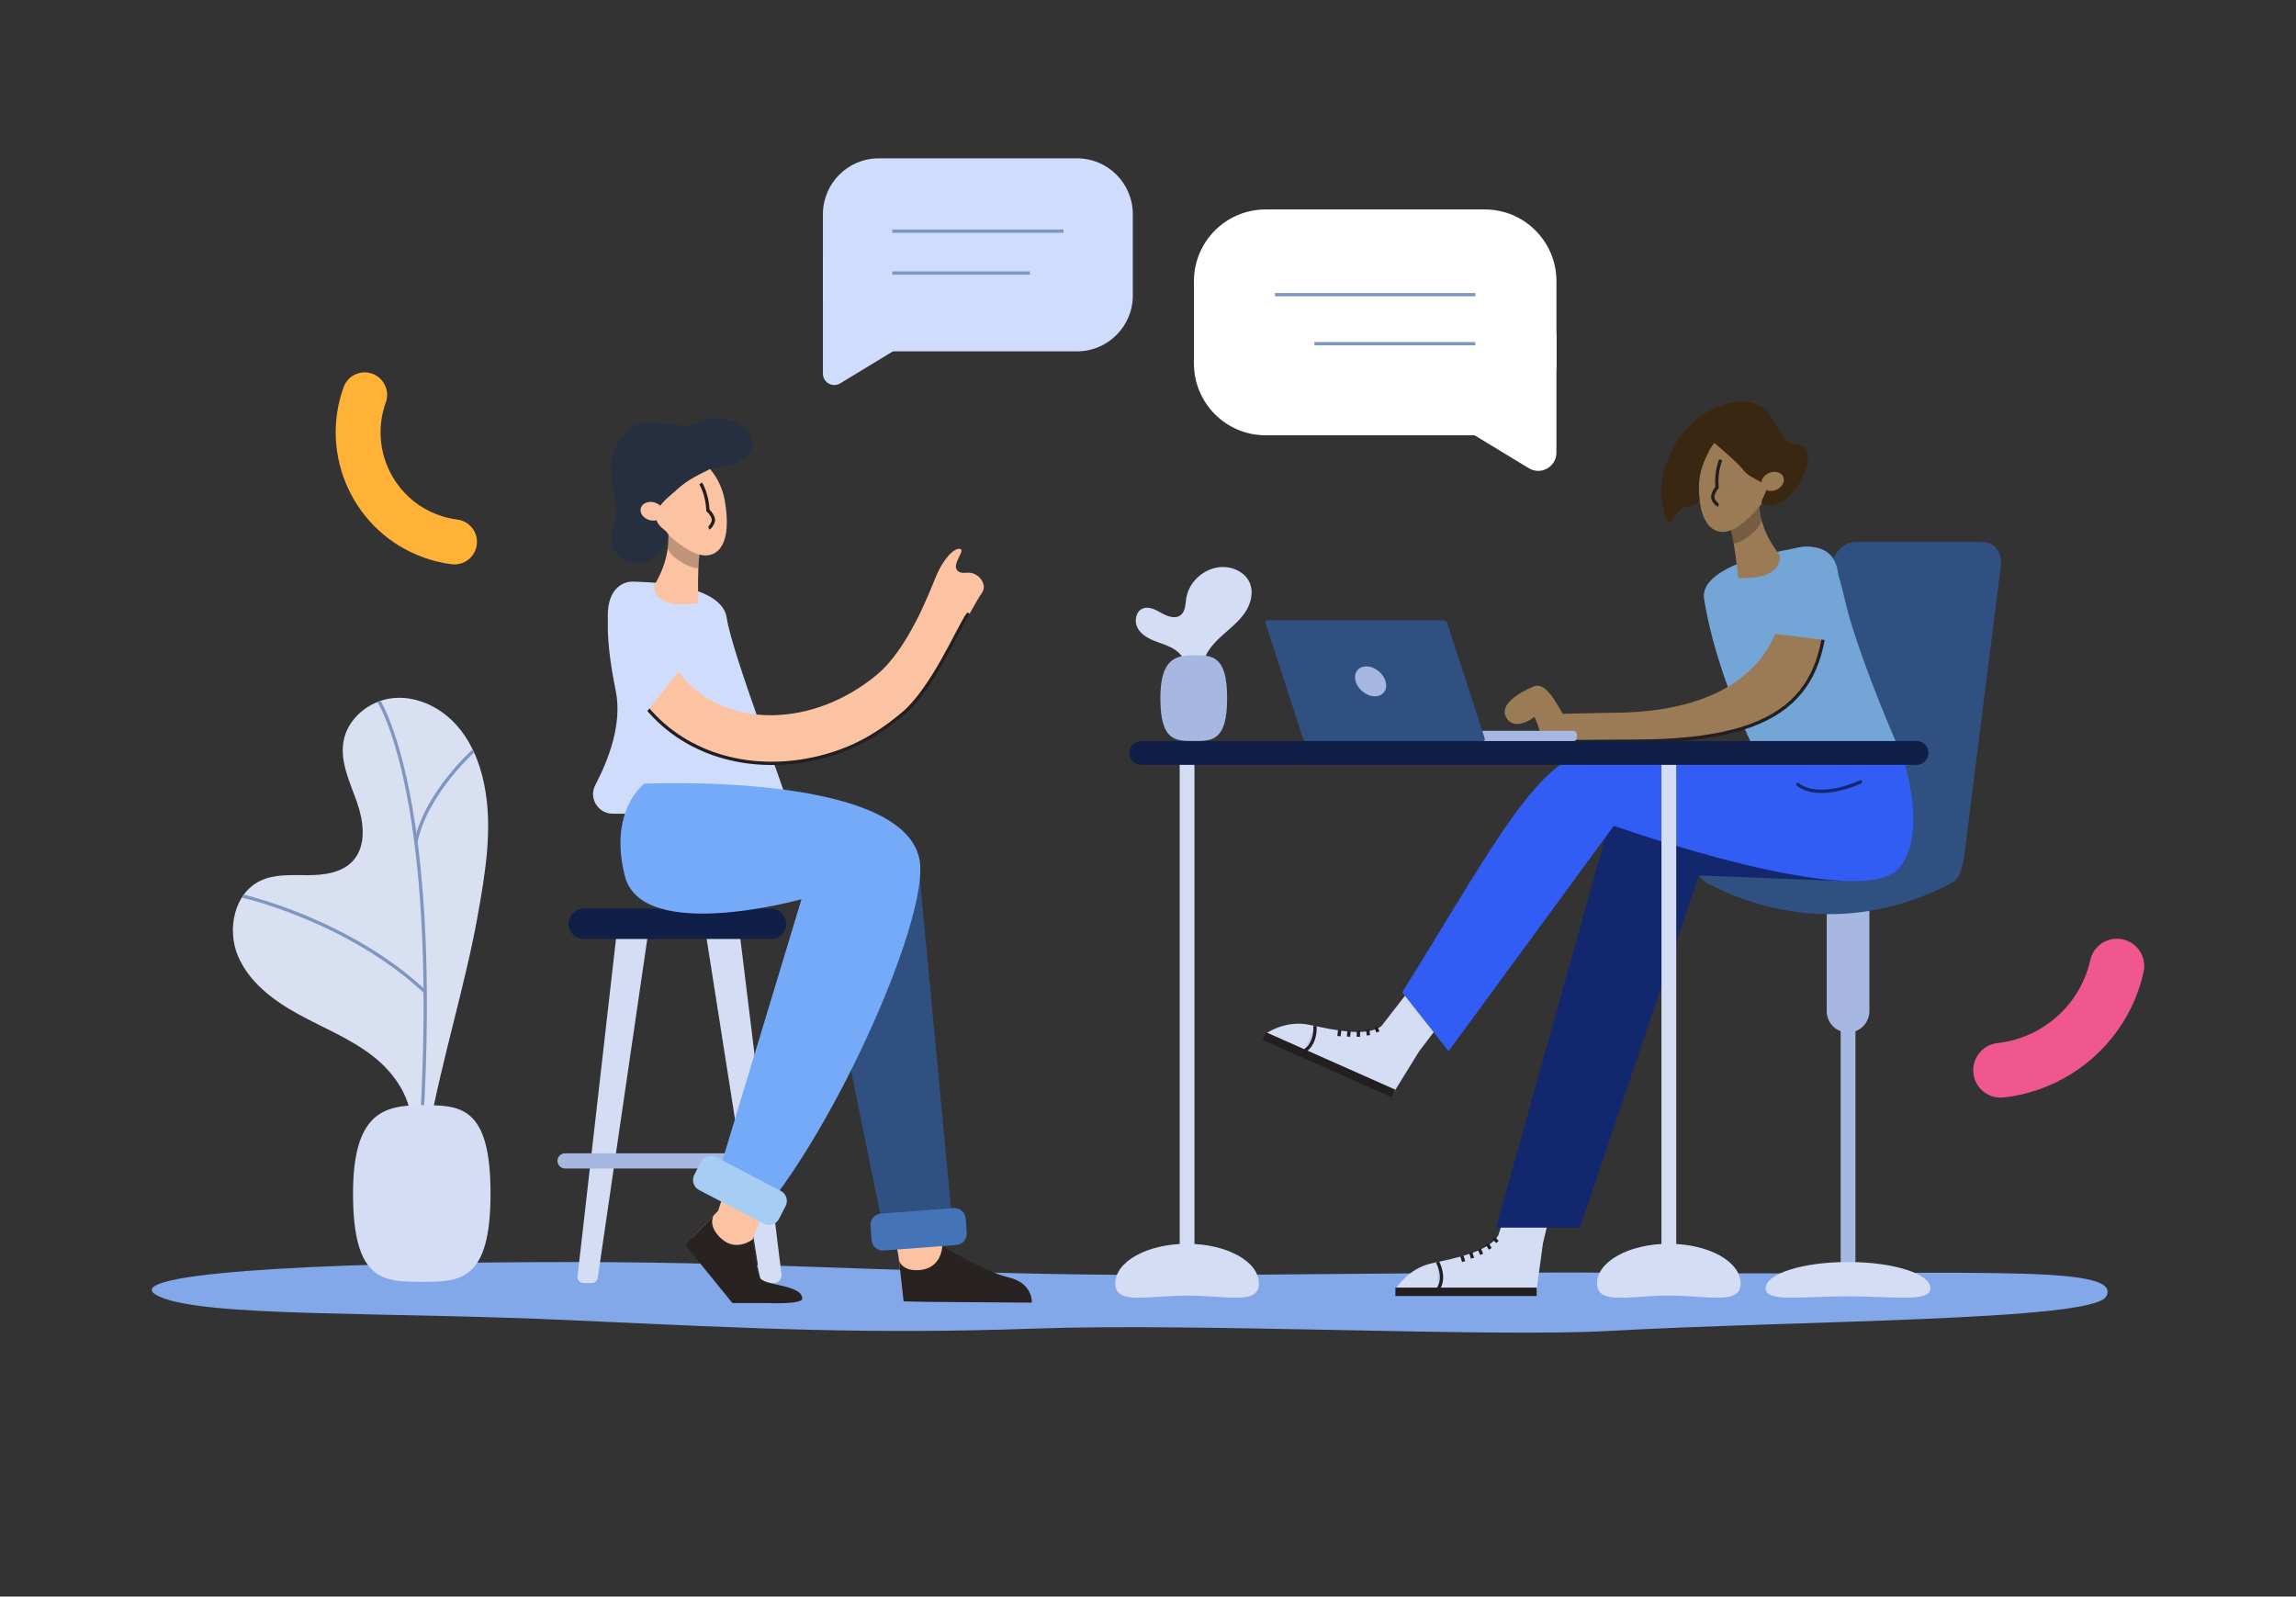 <svg width="696" height="484" viewBox="0 0 696 484" fill="none" xmlns="http://www.w3.org/2000/svg">
<rect x="0" y="0" width="696" height="484" fill="#333333" stroke="none"/>
<g clip-path="url(#clip0_732_34307)">
<path d="M638.427 393.086C634.189 400.45 545.476 400.282 487.595 403.483C451.565 405.468 363.585 401.004 313.82 402.761C264.067 404.505 230.642 402.881 173.109 400.234C115.576 397.587 62.521 399.379 48.402 393.098C33.322 386.384 91.192 382.546 175.246 382.594C236.309 382.63 284.921 386.529 353.476 386.529C389.914 386.529 460.521 385.506 489.816 385.831C591.531 386.974 644.49 382.546 638.427 393.098V393.086Z" fill="#83A8EA"/>
<path d="M124.58 342.236C125.313 333.597 119.85 325.475 113.007 320.144C106.175 314.826 97.987 311.601 90.399 307.438C82.811 303.274 75.428 297.715 72.09 289.713C68.764 281.712 71.009 270.894 78.777 267.08C83.195 264.902 88.382 265.323 93.305 265.311C98.227 265.311 103.654 264.613 106.979 260.979C111.23 256.335 110.245 248.983 108.156 243.038C106.055 237.094 103.054 231.018 104.122 224.797C105.311 217.878 111.782 212.535 118.745 211.681C125.697 210.827 132.78 213.991 137.655 219.045C142.529 224.087 145.375 230.837 146.768 237.708C149.493 251.088 147.08 264.926 144.666 278.366C141.137 298.04 133.657 322.563 130.127 342.224H124.58V342.236Z" fill="#D9E0F2"/>
<path d="M114.879 212.644C114.879 212.644 129.466 235.025 128.89 308.737C128.818 318.231 128.494 328.591 127.845 339.854" stroke="#7E96C1" stroke-miterlimit="10"/>
<path d="M73.603 271.664C73.603 271.664 105.684 278.932 128.903 300.711" stroke="#7E96C1" stroke-miterlimit="10"/>
<path d="M143.491 227.661C143.491 227.661 129.132 240.499 126.082 255.167" stroke="#7E96C1" stroke-miterlimit="10"/>
<path d="M148.701 361.813C148.701 388.586 139.372 388.586 127.858 388.586C116.344 388.586 107.016 388.586 107.016 361.813C107.016 337.399 116.344 335.041 127.858 335.041C139.372 335.041 148.701 335.041 148.701 361.813Z" fill="#D4DDF4"/>
<path d="M435.775 311.36L430.121 318.808L422.689 330.865L383.537 313.478C383.537 313.478 389.42 309.074 397.02 310.698C404.62 312.323 414.213 314.38 418.715 311.119L429.172 297.643L438.561 305.031L435.751 311.372L435.775 311.36Z" fill="#D4DDF4"/>
<path d="M395.244 318.664C395.244 318.664 398.822 317.172 398.63 311.023L395.244 318.664Z" fill="#BFCEEF"/>
<path d="M395.244 318.664C395.244 318.664 398.822 317.172 398.63 311.023" stroke="#231F20" stroke-miterlimit="10"/>
<path d="M383.777 312.924L382.746 315.256L421.9 332.645L422.931 330.313L383.777 312.924Z" fill="#231F20"/>
<path d="M406.109 312.311L405.893 314.116" stroke="#231F20" stroke-miterlimit="10"/>
<path d="M408.955 312.455L408.775 314.26" stroke="#231F20" stroke-miterlimit="10"/>
<path d="M411.775 312.503V314.308" stroke="#231F20" stroke-miterlimit="10"/>
<path d="M414.598 312.082L414.814 313.863" stroke="#231F20" stroke-miterlimit="10"/>
<path d="M417.047 311.216L417.695 312.84" stroke="#231F20" stroke-miterlimit="10"/>
<path d="M560.206 389.043H560.218C561.451 389.043 562.451 388.041 562.451 386.805V310.566C562.451 309.33 561.451 308.328 560.218 308.328H560.206C558.973 308.328 557.973 309.33 557.973 310.566V386.805C557.973 388.041 558.973 389.043 560.206 389.043Z" fill="#A6B8E2"/>
<path d="M535.234 390.535C535.234 394.927 546.412 392.978 560.207 392.978C574.002 392.978 585.18 394.927 585.18 390.535C585.18 386.143 574.002 382.582 560.207 382.582C546.412 382.582 535.234 386.143 535.234 390.535Z" fill="#D4DDF4"/>
<path d="M553.747 306.535C553.747 310.117 556.642 313.021 560.212 313.021C563.783 313.021 566.678 310.117 566.678 306.535V276.525C566.678 272.943 563.783 270.04 560.212 270.04C556.642 270.04 553.747 272.943 553.747 276.525V306.535Z" fill="#A6B8E2"/>
<path d="M549.497 267.705H588C591.518 267.705 594.808 264.493 595.3 260.57L606.537 171.432C607.03 167.509 604.556 164.296 601.039 164.296H562.535C559.018 164.296 555.728 167.509 555.236 171.432L543.998 260.57C543.506 264.493 545.979 267.705 549.497 267.705Z" fill="#305082"/>
<path d="M520.43 257.742C542.245 269.366 566.737 269.366 588.552 257.742C590.725 256.587 593.283 257.67 594.267 260.317C595.252 262.965 594.123 266.322 591.698 267.609C567.866 280.304 541.104 280.304 517.272 267.609C514.859 266.322 513.719 262.952 514.703 260.317C515.688 257.67 518.245 256.587 520.418 257.742H520.43Z" fill="#305082"/>
<path d="M469.886 367.806L467.725 376.914L465.804 390.957H422.979C422.979 390.957 426.58 384.543 434.18 382.931C441.78 381.33 451.385 379.321 454.194 374.508L458.997 359.262L469.886 360.863V367.806Z" fill="#D4DDF4"/>
<path d="M435.789 390.945C435.789 390.945 438.454 388.129 435.789 382.582V390.945Z" fill="#BFCEEF"/>
<path d="M435.789 390.945C435.789 390.945 438.454 388.129 435.789 382.582" stroke="#231F20" stroke-miterlimit="10"/>
<path d="M465.816 390.343H422.99V392.894H465.816V390.343Z" fill="#231F20"/>
<path d="M443.148 380.717L443.677 382.449" stroke="#231F20" stroke-miterlimit="10"/>
<path d="M445.814 379.694L446.379 381.427" stroke="#231F20" stroke-miterlimit="10"/>
<path d="M448.42 378.587L449.14 380.247" stroke="#231F20" stroke-miterlimit="10"/>
<path d="M450.832 377.059L451.745 378.599" stroke="#231F20" stroke-miterlimit="10"/>
<path d="M452.705 375.278L453.954 376.505" stroke="#231F20" stroke-miterlimit="10"/>
<path d="M488.184 248.236L453.486 372.161H478.963L514.969 265.419L557.975 267.056L553.004 250.354L488.184 248.236Z" fill="#13276F"/>
<path d="M544.996 166.065C544.216 166.221 514.789 170.65 516.566 181.575C521.908 214.376 542.511 247.851 542.871 246.432C543.231 245.012 565.25 229.092 565.25 229.092L574.627 224.652C574.627 224.652 565.778 204.449 560.784 187.724C557.314 176.1 557.314 163.61 544.996 166.065Z" fill="#73A5D6"/>
<path d="M533.325 151.963C533.325 151.963 532.593 159.7 539.532 168.327C539.532 168.327 541.177 175.763 526.95 175.234C526.95 175.234 525.557 161.842 524.057 158.605L533.325 151.963Z" fill="#9B7A56"/>
<path opacity="0.24" d="M533.433 151.951C533.433 151.951 533.132 154.478 533.925 157.125C534.657 159.579 528.414 164.561 525.557 164.814C525.256 163.057 524.956 161.493 524.74 160.747L533.325 151.963" fill="black"/>
<path d="M538.872 140.496C539.688 146.933 532.352 155.909 526.83 159.652C521.463 163.298 514.307 161.481 515.052 145.333C515.352 138.847 519.326 131.134 525.749 130.316C532.172 129.498 538.055 134.058 538.872 140.496Z" fill="#9B7A56"/>
<path d="M517.741 137.391C518.738 135.261 519.722 134.299 519.722 134.299C519.722 134.299 526.866 140.303 528.691 142.734C530.155 144.683 533.313 145.441 534.946 147.041C536.783 148.858 532.208 152.697 534.838 153.094C543.578 155.597 553.399 134.997 544.647 134.744C537.275 134.527 539.148 117.501 522.532 122.711C505.927 127.921 502.578 146.404 503.754 151.963C505.819 161.721 505.651 158.4 509.685 154.333C510.79 153.226 515.412 153.467 515.148 151.036C514.44 144.418 516.12 140.832 517.741 137.391Z" fill="#3A2712"/>
<path d="M538.418 148.502C540.209 147.747 541.18 145.988 540.586 144.573C539.992 143.158 538.059 142.623 536.268 143.378C534.477 144.132 533.507 145.892 534.101 147.307C534.694 148.722 536.628 149.257 538.418 148.502Z" fill="#9B7A56"/>
<path d="M521.619 139.401C521.619 139.401 520.058 142.842 520.49 147.787C520.49 147.787 518.557 150.049 519.422 151.554C520.286 153.058 520.946 153.106 520.946 153.106" stroke="#231F20" stroke-miterlimit="10"/>
<path d="M574.626 224.652C574.626 224.652 495.518 226.265 479.478 228.948C465.107 231.355 448.418 263.578 425.055 300.831L439.114 318.664L489.227 250.342C489.227 250.342 563.28 276.61 575.442 263.374C583.991 254.084 578.6 232.173 574.638 224.652H574.626Z" fill="#325DF4"/>
<path d="M564 237.046C564 237.046 551.79 242.882 544.994 237.84" stroke="#13276F" stroke-linecap="round" stroke-linejoin="round"/>
<path d="M326.486 48H266.372C257.029 48 249.455 55.591 249.455 64.954V89.561C249.455 98.924 257.029 106.515 266.372 106.515H326.486C335.829 106.515 343.402 98.924 343.402 89.561V64.954C343.402 55.591 335.829 48 326.486 48Z" fill="#D0DCFB"/>
<path d="M249.455 78.094V113.278C249.455 115.961 252.385 117.621 254.678 116.226L271.966 105.733L249.455 78.106V78.094Z" fill="#D0DCFB"/>
<path d="M270.479 70.08H322.393H270.479Z" stroke="#7E96C1" stroke-miterlimit="10"/>
<path d="M270.479 82.775H312.176H299.905" stroke="#7E96C1" stroke-miterlimit="10"/>
<path d="M383.634 131.952H450.111C462.1 131.952 471.818 122.212 471.818 110.197V85.253C471.818 73.238 462.1 63.498 450.111 63.498L383.634 63.498C371.646 63.498 361.927 73.238 361.927 85.253V110.197C361.927 122.212 371.646 131.952 383.634 131.952Z" fill="white"/>
<path d="M471.807 101.437V137.211C471.807 141.518 467.113 144.165 463.439 141.939L446.426 131.615C445.922 131.303 445.802 130.629 446.174 130.159L470.066 100.824C470.643 100.114 471.795 100.523 471.795 101.437H471.807Z" fill="white"/>
<path d="M447.23 89.332H386.504H447.23Z" stroke="#7E96C1" stroke-miterlimit="10"/>
<path d="M447.23 104.181H398.449H412.796" fill="white"/>
<path d="M447.23 104.181H398.449H412.796" stroke="#7E96C1" stroke-miterlimit="10"/>
<path d="M359.851 226.096H359.839C358.605 226.096 357.605 227.098 357.605 228.334V384.483C357.605 385.719 358.605 386.721 359.839 386.721H359.851C361.084 386.721 362.084 385.719 362.084 384.483V228.334C362.084 227.098 361.084 226.096 359.851 226.096Z" fill="#D4DDF4"/>
<path d="M381.618 389.068C381.618 395.698 371.869 392.762 359.851 392.762C347.833 392.762 338.084 395.698 338.084 389.068C338.084 382.437 347.833 377.059 359.851 377.059C371.869 377.059 381.618 382.437 381.618 389.068Z" fill="#D4DDF4"/>
<path d="M505.892 226.096H505.88C504.646 226.096 503.646 227.098 503.646 228.334V384.483C503.646 385.719 504.646 386.721 505.88 386.721H505.892C507.125 386.721 508.125 385.719 508.125 384.483V228.334C508.125 227.098 507.125 226.096 505.892 226.096Z" fill="#D4DDF4"/>
<path d="M527.647 389.068C527.647 395.698 517.898 392.762 505.88 392.762C493.862 392.762 484.113 395.698 484.113 389.068C484.113 382.437 493.862 377.059 505.88 377.059C517.898 377.059 527.647 382.437 527.647 389.068Z" fill="#D4DDF4"/>
<path d="M471.001 224.773H495.673C544.274 224.773 553.782 208.168 553.782 179.469H540.576C540.576 197.386 527.165 216.073 488.614 216.073L470.4 216.458L471.001 224.773Z" fill="#9B7A56"/>
<path d="M475.023 218.636C472.01 213.666 468.84 206.567 464.986 208.083C459.932 210.081 454.961 213.703 456.33 216.963C458.407 221.921 464.362 218.094 464.938 217.421C465.514 216.747 467.676 224.869 467.676 224.869H479.91L475.035 218.636H475.023Z" fill="#9B7A56"/>
<path d="M467.664 224.869L495.674 224.688C544.275 224.688 553.783 208.083 553.783 179.385" stroke="#231F20" stroke-linecap="round" stroke-linejoin="round"/>
<path d="M555.788 194.366L557.313 176.1C557.313 167.966 552.955 165.74 547.624 165.74C542.294 165.74 537.935 169.169 537.935 177.304L535.414 191.863L555.776 194.354L555.788 194.366Z" fill="#73A5D6"/>
<path d="M360.474 205.003C360.462 201.862 358.817 198.77 356.224 197.001C354.363 195.726 352.129 195.148 350.04 194.318C347.951 193.488 345.826 192.296 344.794 190.287C343.761 188.277 344.313 185.341 346.391 184.487C348.287 183.705 350.365 184.884 352.153 185.883C353.942 186.882 356.308 187.736 357.916 186.461C359.357 185.317 359.309 183.188 359.597 181.371C360.438 175.908 365.84 171.552 371.351 171.901C374.449 172.093 377.57 173.802 378.819 176.642C380.091 179.554 379.191 183.031 377.426 185.666C375.649 188.302 373.116 190.299 370.751 192.417C368.386 194.534 366.08 196.905 365.024 199.901L360.474 205.015V205.003Z" fill="#D4DDF4"/>
<path d="M371.988 211.645C371.988 224.652 367.45 224.652 361.867 224.652C356.284 224.652 351.746 224.652 351.746 211.645C351.746 199.793 356.284 198.638 361.867 198.638C367.45 198.638 371.988 198.638 371.988 211.645Z" fill="#A6B8E2"/>
<path d="M476.837 221.548H409.099C408.436 221.548 407.898 222.087 407.898 222.751V223.533C407.898 224.198 408.436 224.737 409.099 224.737H476.837C477.5 224.737 478.038 224.198 478.038 223.533V222.751C478.038 222.087 477.5 221.548 476.837 221.548Z" fill="#A6B8E2"/>
<path d="M449.44 224.737H396.145C395.653 224.737 395.137 224.34 394.993 223.846L383.635 188.939C383.491 188.446 383.779 188.049 384.271 188.049H437.566C438.058 188.049 438.574 188.446 438.719 188.939L450.076 223.846C450.22 224.34 449.932 224.737 449.44 224.737Z" fill="#305082"/>
<path d="M420.013 206.555C420.733 209.058 419.28 211.091 416.783 211.091C414.286 211.091 411.669 209.058 410.948 206.555C410.228 204.052 411.681 202.019 414.178 202.019C416.675 202.019 419.292 204.052 420.013 206.555Z" fill="#A6B8E2"/>
<path d="M580.99 224.652H345.936C343.947 224.652 342.334 226.269 342.334 228.262C342.334 230.256 343.947 231.872 345.936 231.872H580.99C582.979 231.872 584.592 230.256 584.592 228.262C584.592 226.269 582.979 224.652 580.99 224.652Z" fill="#101F47"/>
<path d="M128.278 168.953C107.436 161.396 96.618 138.269 104.158 117.381C105.431 113.843 109.333 112.002 112.863 113.29C116.392 114.577 118.229 118.476 116.945 122.013C111.962 135.827 119.118 151.132 132.901 156.126C134.75 156.8 136.683 157.257 138.627 157.51C142.349 157.979 145.003 161.384 144.534 165.126C144.066 168.857 140.669 171.516 136.935 171.047C133.981 170.674 131.064 169.976 128.266 168.965L128.278 168.953Z" fill="#FFB235"/>
<path d="M602.083 331.527C599.982 330.227 598.493 328.001 598.205 325.354C597.713 320.794 601.002 316.703 605.541 316.209C615.386 315.138 624.366 309.471 629.577 301.024C631.474 297.944 632.842 294.587 633.635 291.061C634.631 286.585 639.062 283.781 643.528 284.78C647.994 285.779 650.791 290.219 649.795 294.695C648.606 300.037 646.541 305.103 643.66 309.76C635.784 322.514 622.205 331.094 607.33 332.706C605.421 332.911 603.596 332.453 602.083 331.515V331.527Z" fill="#F0578E"/>
<path d="M224.265 283.264L236.896 386.348C237.064 387.72 235.995 388.935 234.627 388.935H232.562C231.433 388.935 230.484 388.117 230.304 386.998L214.096 283.913C213.88 282.518 214.949 281.254 216.353 281.254H221.984C223.137 281.254 224.109 282.12 224.253 283.276L224.265 283.264Z" fill="#D4DDF4"/>
<path d="M186.939 282.794L175.065 386.998C174.945 388.033 175.749 388.935 176.781 388.935H179.483C180.335 388.935 181.068 388.297 181.188 387.443L196.423 283.24C196.579 282.193 195.763 281.242 194.719 281.242H188.655C187.779 281.242 187.035 281.904 186.939 282.782V282.794Z" fill="#D4DDF4"/>
<path d="M171.283 354.233H239.43C240.696 354.233 241.723 353.204 241.723 351.934C241.723 350.665 240.696 349.636 239.43 349.636H171.283C170.017 349.636 168.99 350.665 168.99 351.934C168.99 353.204 170.017 354.233 171.283 354.233Z" fill="#A6B8E2"/>
<path d="M176.961 284.659H233.726C236.265 284.659 238.324 282.596 238.324 280.051C238.324 277.506 236.265 275.442 233.726 275.442H176.961C174.422 275.442 172.363 277.506 172.363 280.051C172.363 282.596 174.422 284.659 176.961 284.659Z" fill="#101F47"/>
<path d="M270.453 371.644L272.29 380.284C272.314 380.38 272.326 380.488 272.338 380.584L273.598 391.739C273.779 393.327 289.086 383.34 286.121 378.719C285.965 378.467 285.857 378.202 285.773 377.913L282.207 365.604C281.775 364.1 280.31 363.125 278.749 363.317L273.262 363.991C271.69 364.184 270.501 365.507 270.465 367.084L270.381 370.886C270.381 371.139 270.393 371.379 270.453 371.632V371.644Z" fill="#FBC3A2"/>
<path d="M279.577 384.916C273.718 385.843 272.529 382.245 272.529 382.245L273.91 394.506L280.633 394.663L312.774 394.903C312.774 394.903 313.254 389.007 305.69 387.226C298.126 385.446 285.64 377.697 285.64 377.697C285.64 377.697 285.568 383.966 279.553 384.916H279.577Z" fill="#282321"/>
<path d="M278.292 260.558L288.893 372.691L268.267 375.097L244.951 260.558H278.292Z" fill="#305082"/>
<path d="M267.876 379.11L289.915 377.422C291.792 377.278 293.198 375.636 293.055 373.754L292.721 369.375C292.577 367.493 290.939 366.084 289.061 366.228L267.022 367.916C265.145 368.06 263.739 369.702 263.882 371.584L264.216 375.963C264.36 377.845 265.998 379.254 267.876 379.11Z" fill="#4473B7"/>
<path d="M192.533 176.353C193.326 176.413 218.719 176.353 220.303 187.315C221.888 198.277 239.465 243.664 238.396 242.665C237.4 241.739 209.642 246.01 205.788 246.6C205.488 246.648 205.188 246.672 204.888 246.672H185.726C181.26 246.672 178.378 241.919 180.467 237.961C184.381 230.536 188.691 219.514 186.662 209.503C183.193 192.393 182.16 175.547 192.533 176.341V176.353Z" fill="#D0DCFB"/>
<path d="M202.379 160.494C202.379 160.494 204.072 168.075 198.285 177.508C198.285 177.508 197.589 185.089 211.636 182.766C211.636 182.766 211.324 169.302 212.404 165.909L202.367 160.494H202.379Z" fill="#FBC3A2"/>
<path opacity="0.24" d="M202.283 160.494C202.283 160.494 202.896 162.961 202.451 165.692C202.031 168.219 208.851 172.37 211.72 172.262C211.792 170.481 211.9 168.893 212.008 168.123L202.379 160.494" fill="black"/>
<path d="M195.439 149.821C195.439 156.319 203.856 164.284 209.799 167.304C215.742 170.325 222.453 167.533 219.68 151.602C218.563 145.2 213.653 138.065 207.181 138.065C200.71 138.065 195.451 143.323 195.451 149.821H195.439Z" fill="#FBC3A2"/>
<path d="M247.773 229.49C257.354 227.179 265.109 223.088 273.466 216.085C282.35 208.637 294.788 183.717 297.562 179.879C299.255 177.544 297.262 175.258 296.529 174.705C294.056 172.803 292.471 174.103 291.018 173.489C287.369 171.949 293.035 166.751 291.03 166.402C289.025 166.053 285.736 169.928 283.791 174.608C281.846 179.289 275.459 196.448 265.914 204.461C246.548 220.694 220.027 220.982 206.796 205.123C202.786 200.31 200.289 194.306 199.604 187.736L185.281 189.252C186.278 198.674 189.892 207.361 195.751 214.388C208.069 229.153 228.179 234.23 247.785 229.502L247.773 229.49Z" fill="#FBC3A2"/>
<path d="M185.605 189.457C186.602 198.878 190.216 207.566 196.075 214.593C208.393 229.357 228.503 234.435 248.109 229.706C257.69 227.396 265.446 223.305 273.802 216.302C282.686 208.853 290.622 190.094 293.396 186.256" stroke="#231F20" stroke-linecap="round" stroke-linejoin="round"/>
<path d="M206.016 203.186L196.015 215.844C196.015 215.844 186.267 206.976 184.394 189.457C182.521 171.937 198.165 173.754 200.242 187.736C201.43 195.786 206.004 203.186 206.004 203.186H206.016Z" fill="#D0DCFB"/>
<path d="M215.369 142.12C209.954 144.803 207.913 145.874 204.311 149.219C200.997 152.023 197.564 154.935 199.449 158.761C200.109 160.109 202.87 161.059 202.582 162.648C202.234 164.886 198.284 171.408 192.137 170.674C186.974 170.06 183.396 165.126 186.338 158.906C188.247 154.863 184.297 144.924 185.281 140.05C186.398 134.515 189.508 130.629 192.341 129.076C197.492 126.273 207.096 130.532 211.347 128.415C221.023 123.602 228.587 130.809 228.287 134.299C227.687 141.386 215.513 141.976 215.513 141.976L215.381 142.108L215.369 142.12Z" fill="#252F3F"/>
<path d="M201.026 155.939C201.436 154.46 200.252 152.838 198.381 152.316C196.509 151.793 194.659 152.569 194.248 154.048C193.837 155.526 195.021 157.149 196.893 157.671C198.764 158.193 200.615 157.418 201.026 155.939Z" fill="#FBC3A2"/>
<path d="M212.416 146.548C212.416 146.548 214.397 149.761 214.601 154.718C214.601 154.718 216.81 156.716 216.138 158.316C215.466 159.916 214.829 160.049 214.829 160.049" stroke="#231F20" stroke-miterlimit="10"/>
<path d="M220.832 357.506L217.698 367.024C217.638 367.108 217.566 367.18 217.494 367.252L209.726 375.338C208.622 376.493 226.054 381.944 227.723 376.71C227.807 376.433 227.951 376.168 228.119 375.928L232.982 362.728C233.858 361.428 233.678 359.684 232.538 358.601L228.516 354.798C227.363 353.703 225.598 353.631 224.349 354.606L221.372 356.964C221.18 357.121 221 357.289 220.844 357.494L220.832 357.506Z" fill="#FBC3A2"/>
<path d="M218.767 375.603C214.313 371.668 216.33 368.455 216.33 368.455L207.781 377.336L211.947 382.63L222.02 395.024H232.502C232.502 395.024 243.199 395.529 243.199 393.688C243.199 389.332 231.097 389.801 230.389 387.275C228.456 380.344 228.204 375.687 228.204 375.687C228.204 375.687 223.329 379.634 218.767 375.591V375.603Z" fill="#282321"/>
<path d="M195.21 237.6C195.21 237.6 274.054 233.821 278.772 260.787C281.581 276.838 256.705 334.776 233.533 364.617L217.469 356.856L242.958 272.603C242.958 272.603 194.826 286.055 189.447 265.684C186.217 253.471 188.895 243.291 195.21 237.6Z" fill="#74AAF7"/>
<path d="M211.915 360.761L231.522 370.986C233.193 371.858 235.252 371.207 236.121 369.532L238.144 365.636C239.013 363.962 238.363 361.899 236.693 361.027L217.085 350.802C215.415 349.931 213.356 350.582 212.487 352.256L210.464 356.152C209.595 357.826 210.244 359.89 211.915 360.761Z" fill="#A6CEF4"/>
</g>
<defs>
<clipPath id="clip0_732_34307">
<rect width="604" height="356" fill="white" transform="translate(46 48)"/>
</clipPath>
</defs>
</svg>

